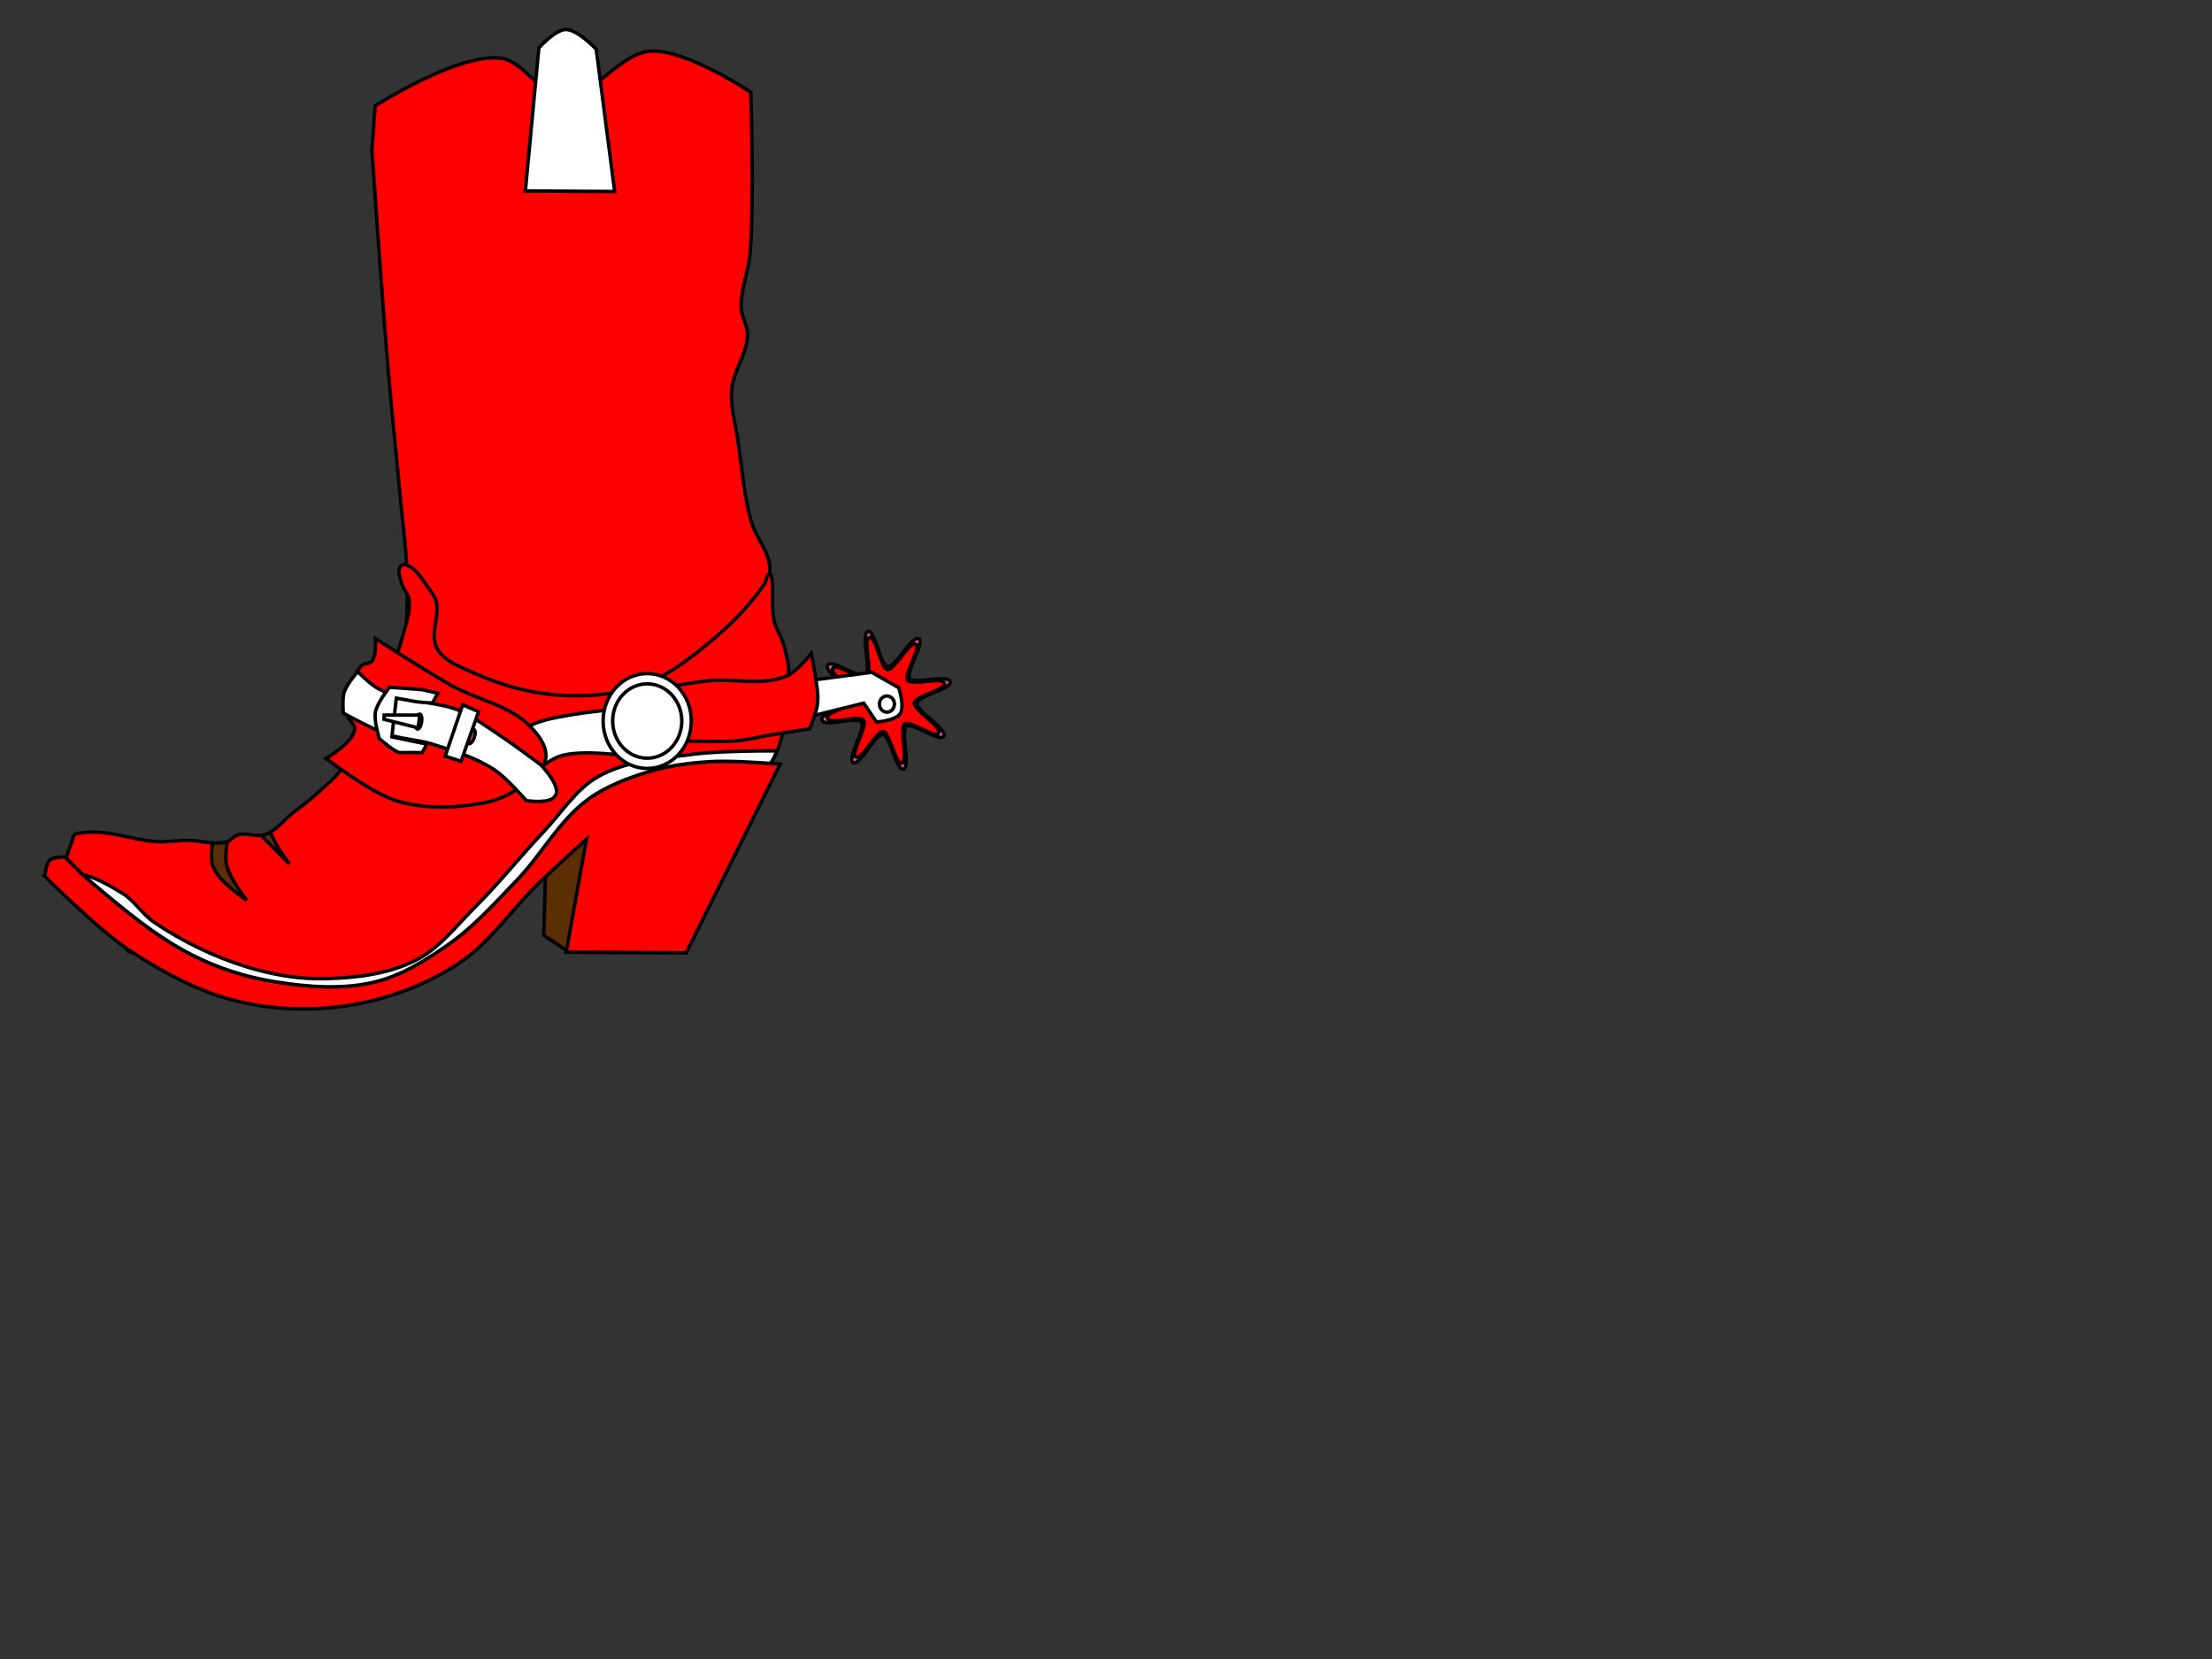 <?xml version="1.0"?><svg width="640" height="480" xmlns="http://www.w3.org/2000/svg">
 <rect width="100%" height="100%" fill="#333333" stroke="none"/>
 <title>Cowgirl  boot</title>
 <defs>
  <symbol xmlns:xlink="http://www.w3.org/1999/xlink" viewBox="0 0 310.177 325.141" id="svg_15">
   <switch>
    <g>
     <g id="svg_14">
      <polygon points="193.241,324.07 113.768,244.066 2.808,264.179 54.337,163.873 0.92,64.559 112.241,82.57 190.187,1.078 207.458,112.516 309.047,161.464 208.401,212.326" stroke="#000000" fill="#fede58"/>
      <polygon points="180.352,290.589 118.526,228.35 32.206,243.998 72.293,165.964 30.737,88.703 117.338,102.715 177.977,39.318 191.413,126.011 270.444,164.091 192.146,203.658" stroke="#000000" fill="#ffff3e"/>
     </g>
    </g>
   </switch>
  </symbol>
 </defs>
 <g>
  <title>Layer 1</title>
  <path d="m164.172,275.166l-6.838,-4.55l0.651,-23.108l14.978,-9.452l-8.791,37.11z" stroke="#000000" fill="#5b2e03" id="path4022"/>
  <path d="m117.753,165.311c-0.241,-6.96 -1.227,-13.866 -1.866,-20.796c-1.188,-12.876 -2.574,-25.732 -3.66,-38.619c-1.751,-20.776 -4.605,-62.386 -4.605,-62.386l0.921,-12.873c0,0 23.237,-14.944 35.917,-13.864c6.985,0.595 11.416,10.636 18.419,10.893c9.472,0.347 16.315,-12.54 25.787,-12.873c10.199,-0.358 28.55,11.883 28.55,11.883c0,0 1.088,31.089 -0.189,46.542c-0.442,5.34 -2.754,10.486 -2.574,15.844c0.091,2.72 1.915,5.201 1.842,7.922c-0.149,5.531 -4.167,10.331 -4.605,15.844c-0.395,4.977 1.137,9.917 1.842,14.854c1.088,7.617 1.728,15.362 3.684,22.776c1.353,5.13 5.839,9.532 5.525,14.854c-0.399,6.783 -9.209,17.824 -9.209,17.824l-26.312,25.17l-13.289,5.528l-56.721,-21.786c0,0 0.851,-17.828 0.543,-26.736z" stroke="#000000" fill="#ff0000" id="path2991"/>
  <path d="m17.578,254.034c0,0 1.815,-7.154 3.256,-10.503c0.352,-0.817 0.155,-2.065 1.303,-2.308c8.433,-1.784 15.605,1.923 23.443,2.308c3.268,0.16 6.601,-0.558 9.906,-0.341c3.494,0.229 6.957,1.364 10.281,0.341c1.068,-0.328 1.763,-1.552 2.827,-1.894c2.648,-0.849 5.673,0.756 8.288,-0.204c3.067,-1.123 5.222,-4.121 7.828,-6.188c2.076,-1.647 4.241,-3.169 6.217,-4.951c3.078,-2.776 6.4,-5.409 8.75,-8.913c8.272,-12.338 14.133,-26.7 17.958,-41.343c0.564,-2.158 1.058,-4.477 0.691,-6.684c-0.272,-1.635 -1.642,-2.86 -2.072,-4.456c-0.428,-1.593 -1.327,-3.579 -0.461,-4.952c0.314,-0.496 1.07,-0.64 1.612,-0.495c3.107,0.836 4.901,4.496 6.907,7.18c0.734,0.982 1.513,2.01 1.843,3.219c1.186,4.356 -1.844,9.661 0.229,13.616c2.049,3.908 6.752,5.42 10.591,7.178c7.639,3.498 15.893,5.816 24.176,6.438c8.159,0.611 16.652,0.077 24.405,-2.724c7.997,-2.89 15.026,-8.483 21.642,-14.111c5.235,-4.454 10.067,-9.585 14.044,-15.349c0.574,-0.831 0.422,-2.662 1.382,-2.723c1.633,-0.104 0.283,9.206 1.382,13.616c0.542,2.177 1.869,4.05 2.532,6.189c0.748,2.412 1.434,4.892 1.611,7.427c0.221,3.136 -0.359,6.282 -0.69,9.408c-0.412,3.895 -0.539,7.886 -1.612,11.635c-0.675,2.364 -1.734,4.613 -2.993,6.684c-0.386,0.636 -1.381,1.733 -1.381,1.733l-35.457,3.217l-30.392,23.271l-28.779,32.184l-41.443,7.18l-48.12,-13.369l-19.704,-21.316z" stroke="#000000" fill="#ff0000" id="path2989"/>
  <path d="m13.022,253.576c0,0 15.499,15.53 24.48,21.421c9.709,6.368 20.156,12.052 31.258,14.704c11.022,2.634 22.722,2.884 33.863,0.908c10.563,-1.874 21.028,-5.876 30.148,-11.904c9.028,-5.968 15.352,-15.719 23.252,-23.314c4.475,-4.303 13.675,-12.604 13.675,-12.604l-5.861,32.703l34.707,0.207l27.159,-54.617c0,0 -13.466,-1.115 -20.188,-0.7c-5.915,0.366 -11.882,1.065 -17.583,2.801c-6.362,1.937 -12.817,4.325 -18.234,8.403c-8.051,6.06 -13.119,15.764 -20.188,23.107c-6.227,6.469 -12.302,13.294 -19.536,18.412c-6.627,4.689 -13.752,9.118 -21.49,10.997c-9.316,2.262 -19.202,1.478 -28.653,0c-8.292,-1.298 -16.517,-3.857 -24.095,-7.703c-10.889,-5.526 -20.476,-13.723 -29.956,-21.706c-2.442,-2.057 -6.897,-6.716 -6.897,-6.716c0,0 -3.411,-0.134 -4.558,0.986c-1.107,1.081 -1.302,4.615 -1.302,4.615z" stroke="#000000" fill="#ff0000" id="path2987"/>
  <path d="m261.409,222.545c-1.999,0.688 -3.863,-9.759 -5.944,-10.029c-2.186,-0.284 -6.659,9.177 -8.633,8.103c-1.88,-1.022 3.751,-9.863 2.458,-11.642c-1.358,-1.869 -10.798,1.587 -11.494,-0.667c-0.663,-2.146 9.081,-3.941 9.339,-6.183c0.27,-2.354 -8.687,-7.516 -7.677,-9.633c0.961,-2.016 9.29,4.071 10.956,2.688c1.749,-1.452 -1.406,-11.74 0.688,-12.486c1.994,-0.71 3.648,9.933 5.736,10.196c2.193,0.276 7.028,-9.181 8.982,-8.092c1.86,1.038 -3.91,9.696 -2.612,11.481c1.364,1.874 11.001,-1.317 11.68,0.941c0.647,2.15 -9.266,3.982 -9.544,6.218c-0.291,2.349 8.717,7.414 7.708,9.519c-0.96,2.006 -9.174,-4.187 -10.821,-2.784c-1.73,1.473 1.276,11.647 -0.822,12.37z" stroke="#000000" fill="#ff56aa" id="path2993"/>
  <path d="m260.96,220.814c-1.824,0.628 -3.525,-8.907 -5.425,-9.154c-1.995,-0.259 -6.077,8.376 -7.879,7.396c-1.716,-0.932 3.424,-9.001 2.244,-10.626c-1.24,-1.705 -9.856,1.449 -10.491,-0.608c-0.604,-1.959 8.289,-3.597 8.524,-5.643c0.247,-2.148 -7.928,-6.86 -7.007,-8.792c0.877,-1.84 8.479,3.716 9.999,2.453c1.597,-1.325 -1.283,-10.715 0.629,-11.396c1.82,-0.648 3.329,9.066 5.235,9.306c2.001,0.252 6.414,-8.38 8.197,-7.385c1.698,0.946 -3.568,8.849 -2.383,10.478c1.244,1.711 10.04,-1.201 10.66,0.859c0.59,1.962 -8.457,3.634 -8.711,5.675c-0.266,2.144 7.956,6.766 7.035,8.688c-0.876,1.831 -8.373,-3.822 -9.876,-2.541c-1.579,1.345 1.164,10.63 -0.751,11.29z" stroke="#000000" fill="#ff0000" id="path3124"/>
  <path d="m181.972,218.784c0,0 -13.638,-2.11 -20.013,0c-4.436,1.468 -11.512,8.418 -11.512,8.418l-7.829,-11.388c0,0 8.638,-5.342 13.354,-6.932c6.526,-2.199 20.262,-3.466 20.262,-3.466l5.738,13.368z" stroke="#000000" fill="#ffffff" id="path3003"/>
  <path d="m220.143,217.267c-6.307,0.057 -14.664,0.291 -19.978,1.007c-9.202,1.238 -18.959,1.794 -27.159,6.452c-6.337,3.599 -10.528,10.453 -15.643,15.85c-6.74,7.112 -12.877,14.881 -19.805,21.781c-5.436,5.413 -10.34,11.943 -17.031,15.365c-8.046,4.116 -17.349,5.198 -26.257,5.445c-7.747,0.215 -15.584,-1.163 -23.031,-3.468c-9.376,-2.902 -18.457,-7.306 -26.708,-12.904c-3.407,-2.312 -5.681,-6.265 -9.192,-8.392c-3.549,-2.15 -7.429,-4.39 -11.411,-5.408c0.666,0.63 1.299,1.225 1.838,1.679c9.479,7.983 19.079,16.179 29.968,21.706c7.577,3.845 15.814,6.422 24.106,7.72c9.452,1.478 19.334,2.262 28.65,0c7.739,-1.879 14.843,-6.314 21.471,-11.002c7.234,-5.118 13.334,-11.955 19.562,-18.424c7.069,-7.343 12.136,-17.025 20.187,-23.086c5.417,-4.078 11.847,-6.454 18.21,-8.391c5.701,-1.736 11.67,-2.469 17.585,-2.835c5.02,-0.31 13.389,0.226 17.482,0.522c0.684,-1.149 1.31,-2.371 1.838,-3.617c-1.348,-0.003 -2.875,-0.017 -4.683,0z" stroke="#000000" fill="#ffffff" id="path3059"/>
  <path d="m94.356,219.435c0,0 13.091,10.171 20.721,12.378c8.006,2.316 16.699,2.027 24.866,0.495c3.398,-0.638 6.775,-1.945 9.67,-3.961c3.28,-2.284 7.663,-4.765 8.289,-8.912c0.494,-3.279 -1.952,-6.573 -4.145,-8.913c-6.189,-6.602 -15.786,-7.978 -23.484,-12.378c-7.346,-4.199 -21.643,-13.368 -21.643,-13.368c0,0 0.316,4.721 -0.92,6.436c-0.717,0.994 -2.437,0.556 -3.224,1.486c-3.039,3.589 -4.586,9.033 -4.144,13.863c0.155,1.691 2.544,2.777 2.302,4.457c-0.581,4.038 -8.288,8.417 -8.288,8.417z" stroke="#000000" fill="#ff0000" id="path2995"/>
  <path d="m233.333,196.999l18.879,-2.476l7.828,4.456c0,0 1.747,5.367 0.461,7.427c-1.353,2.167 -6.907,2.476 -6.907,2.476l-3.684,-5.447l-17.959,4.457l1.382,-10.893z" stroke="#000000" fill="#ffffff" id="path2999"/>
  <path d="m194.652,198.484c0,0 6.739,-1.128 10.131,-1.485c7.652,-0.807 15.904,1.634 23.024,-1.486c2.821,-1.236 6.907,-6.436 6.907,-6.436c0,0 0.685,3.287 0.921,4.951c0.441,3.117 1.238,6.273 0.921,9.407c-0.263,2.595 -2.303,7.427 -2.303,7.427c0,0 -8.294,1.28 -12.433,1.981c-2.766,0.468 -5.497,1.237 -8.288,1.485c-5.542,0.493 -16.684,0 -16.684,0c-4.699,-7.958 0.336,-5.401 -2.196,-15.844z" stroke="#000000" fill="#ff0000" id="path2997"/>
  <path d="m200.026,208.614c0,7.58 -5.715,13.725 -12.764,13.725c-7.05,0 -12.764,-6.145 -12.764,-13.725c0,-7.58 5.714,-13.724 12.764,-13.724c7.049,0 12.764,6.144 12.764,13.724z" stroke="#000000" fill="#ffffff" id="path3001"/>
  <path d="m99.333,206.317c0,0 8.109,4.521 12.433,6.031c4.324,1.509 8.993,1.593 13.354,2.97c6.154,1.943 12.491,3.823 17.959,7.427c3.521,2.321 9.209,8.912 9.209,8.912c0,0 5.202,0.762 7.368,-0.495c0.675,-0.392 1.349,-1.156 1.381,-1.98c0.123,-3.111 -4.604,-7.922 -4.604,-7.922c0,0 -8.185,-6.117 -12.433,-8.912c-3.751,-2.469 -7.407,-5.235 -11.512,-6.932c-3.233,-1.336 -6.768,-1.587 -10.131,-2.476c-4.317,-1.141 -8.904,-1.559 -12.893,-3.669c-2.259,-1.195 -5.986,-4.951 -5.986,-4.951c0,0 -3.168,3.667 -3.896,5.967c-0.603,1.905 -0.249,6.03 -0.249,6.03z" stroke="#000000" fill="#ffffff" id="path3024"/>
  <path d="m197.263,208.614c0,5.939 -4.477,10.754 -10.001,10.754c-5.524,0 -10.001,-4.815 -10.001,-10.754c0,-5.939 4.477,-10.754 10.001,-10.754c5.524,0 10.001,4.815 10.001,10.754z" stroke="#000000" fill="#ffffff" id="path3072"/>
  <path d="m125.099,203.395c-1.303,0 -4.558,-0.35 -4.558,-0.35l-5.862,-1.05l-1.302,11.203l10.094,2.1l-1.303,2.451c0,0 -5.209,0 -6.512,0c-1.302,0 -5.921,-4.058 -5.921,-4.058c0,0 -1.588,-5.156 -1.11,-7.702c0.517,-2.744 4.101,-7.146 4.101,-7.146l9.442,0.7l4.558,1.051l-1.627,2.801z" stroke="#000000" fill="#ffffff" id="path3170"/>
  <path d="m137.203,213.459c-0.407,1.126 -1.111,1.883 -1.572,1.691c-0.461,-0.193 -0.504,-1.262 -0.097,-2.389c0.407,-1.126 1.111,-1.883 1.571,-1.691c0.461,0.193 0.505,1.262 0.098,2.389z" stroke="#000000" fill="#ff56aa" id="path3964"/>
  <path d="m133.87,203.93l-5.066,14.854l4.605,1.486l5.065,-14.36l-4.604,-1.98z" stroke="#000000" fill="#ffffff" id="path3180"/>
  <path d="m121.981,208.944c-0.194,1.19 -0.746,2.081 -1.234,1.989c-0.487,-0.092 -0.724,-1.131 -0.53,-2.322c0.194,-1.19 0.746,-2.08 1.233,-1.989c0.487,0.092 0.725,1.132 0.531,2.322z" stroke="#000000" fill="#ff56aa" id="path3962"/>
  <path d="m121.445,206.899l-10.29,-0.008l-0.056,1.227l9.87,2.478l0.476,-3.697z" stroke="#000000" fill="#ffffff" id="path3958"/>
  <path d="m258.789,203.713c0,1.29 -0.973,2.336 -2.173,2.336c-1.2,0 -2.173,-1.046 -2.173,-2.336c0,-1.291 0.973,-2.337 2.173,-2.337c1.2,0 2.173,1.046 2.173,2.337z" stroke="#000000" fill="#ffffff" id="path3966"/>
  <path d="m65.759,243.522c-1.404,0.432 -2.82,0.481 -4.265,0.373c-0.351,2.437 -0.501,5.013 0.103,6.751c1.558,4.486 9.782,9.808 9.782,9.808c0,0 -5.124,-6.474 -5.863,-10.479c-0.319,-1.728 -0.121,-4.138 0.243,-6.453l0,0z" stroke="#000000" fill="#5b2e03" id="path3970"/>
  <path d="m78.246,240.763c-0.435,0.252 -0.88,0.498 -1.353,0.671c-0.447,0.164 -0.921,0.222 -1.387,0.261l8.255,8.28c0,0 -4.137,-5.243 -5.515,-9.212z" stroke="#000000" fill="#5b2e03" id="path3972"/>
  <path d="m177.85,55.41l-25.853,-0.171l3.913,-41.39c0,0 4.702,-5.269 7.772,-5.31c3.432,-0.046 8.826,5.703 8.826,5.703l5.342,41.168z" stroke="#000000" fill="#ffffff" id="path3996"/>
 </g>
</svg>